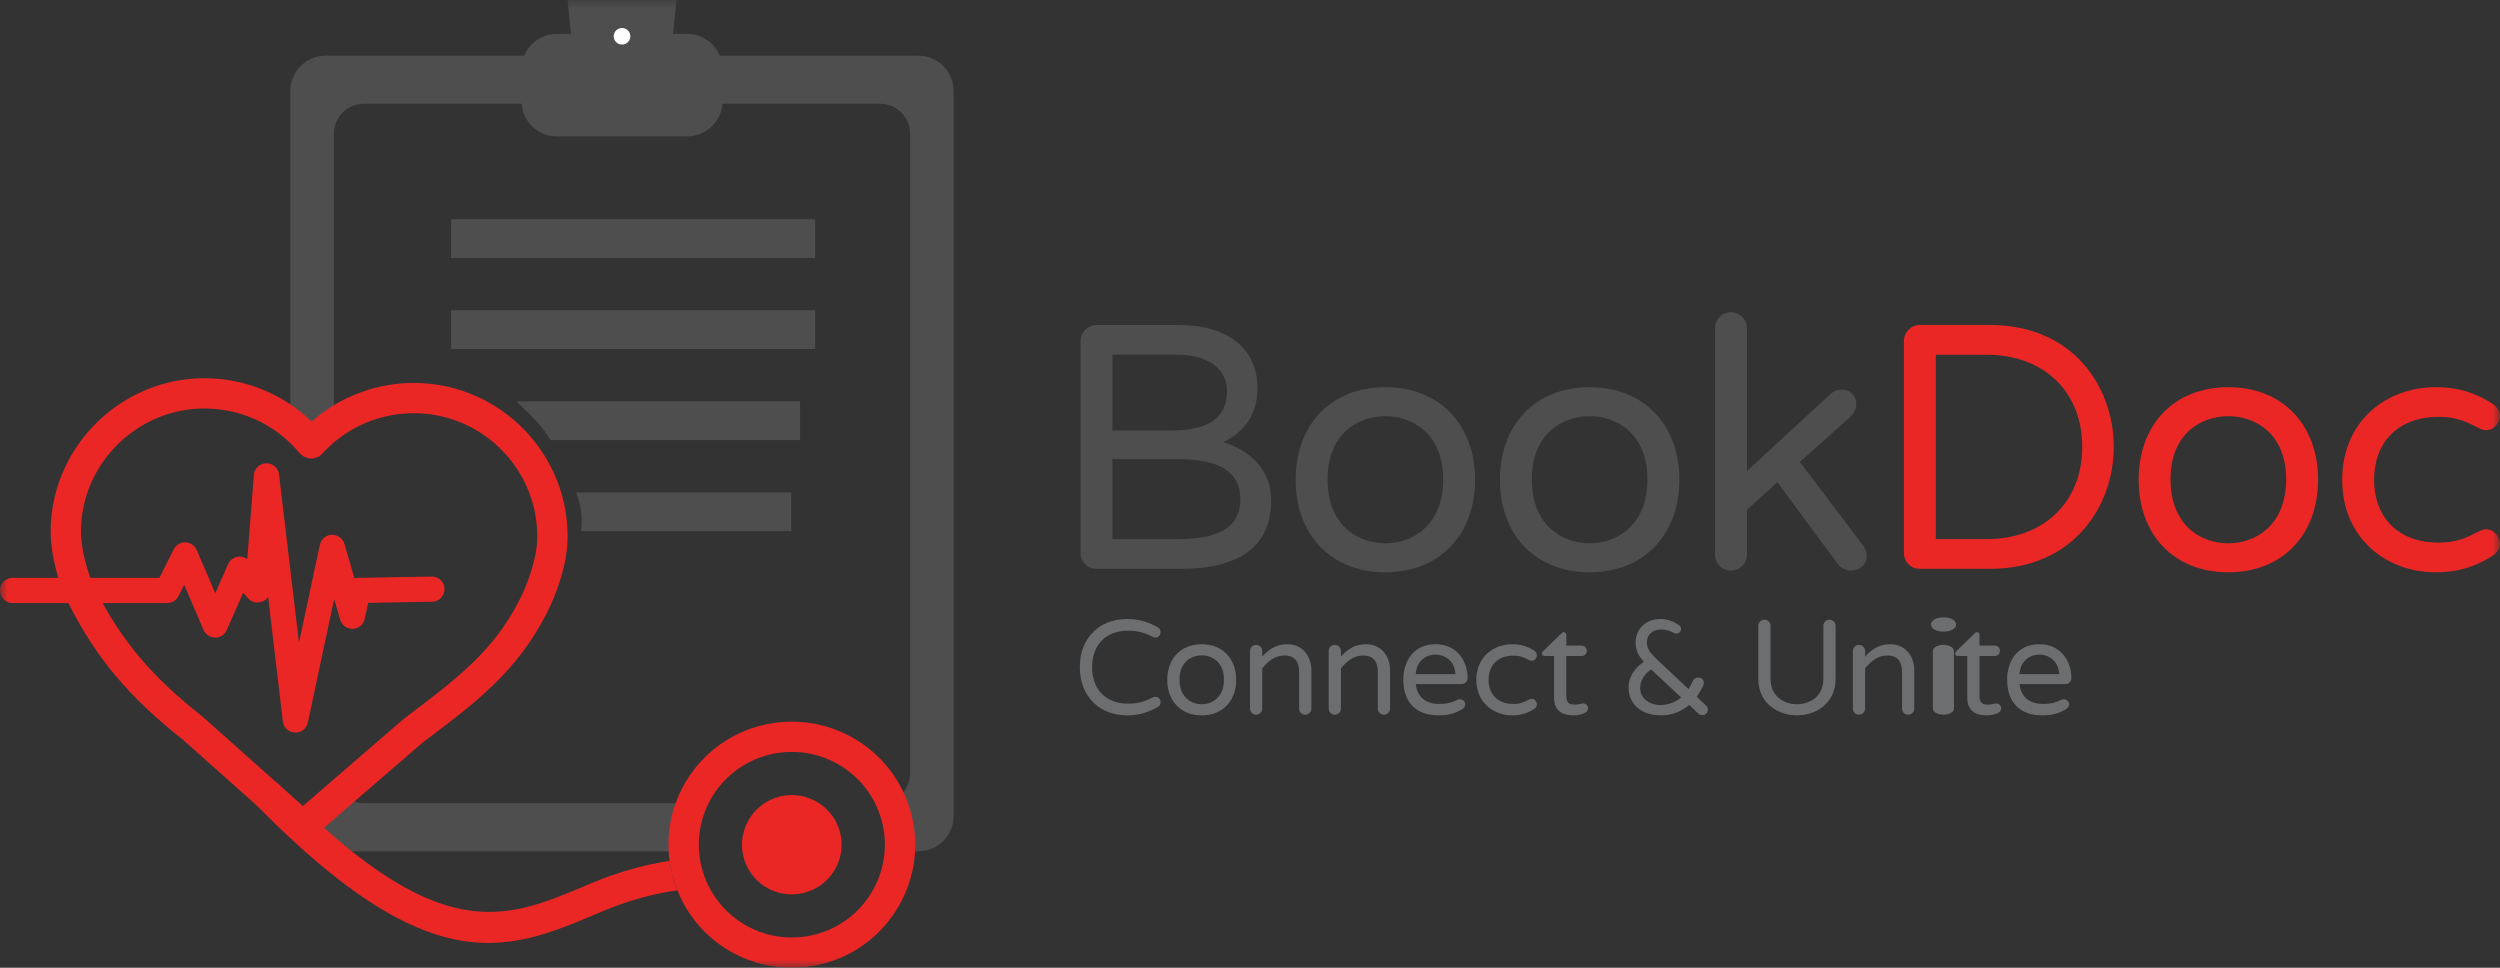 <svg width="155" height="60" viewBox="0 0 155 60" fill="none" xmlns="http://www.w3.org/2000/svg">
<rect x="0" y="0" width="155" height="60" fill="#333333" stroke="none"/>
<path fill-rule="evenodd" clip-rule="evenodd" d="M56.927 3.45H20.198C18.984 3.45 18 4.43 18 5.642V26.241C18.472 26.613 18.909 27.027 19.294 27.488C19.715 27.026 20.189 26.618 20.699 26.257V8.286C20.699 7.265 21.531 6.433 22.559 6.433H54.568C55.596 6.433 56.427 7.265 56.427 8.286V17.727V20.021V47.945C56.427 48.737 55.928 49.405 55.229 49.671C55.659 50.641 55.854 51.708 55.788 52.781H56.927C58.142 52.781 59.127 51.8 59.127 50.589V20.779V16.796V5.642C59.127 4.43 58.142 3.45 56.927 3.45Z" fill="#4E4E4E"/>
<path fill-rule="evenodd" clip-rule="evenodd" d="M42.904 49.797H22.559C21.998 49.797 21.501 49.545 21.161 49.155L18.769 51.219L18 50.535V50.589C18 51.8 18.984 52.781 20.198 52.781H42.399C42.336 51.786 42.497 50.769 42.904 49.797Z" fill="#4E4E4E"/>
<mask id="mask0_18924_2188" style="mask-type:luminance" maskUnits="userSpaceOnUse" x="0" y="0" width="155" height="60">
<path fill-rule="evenodd" clip-rule="evenodd" d="M0 60H154.992V0H0V60Z" fill="white"/>
</mask>
<g mask="url(#mask0_18924_2188)">
<path fill-rule="evenodd" clip-rule="evenodd" d="M27.968 15.994H50.539V13.591H27.968V15.994Z" fill="#4E4E4E"/>
<path fill-rule="evenodd" clip-rule="evenodd" d="M27.968 21.64H50.539V19.235H27.968V21.64Z" fill="#4E4E4E"/>
<path fill-rule="evenodd" clip-rule="evenodd" d="M36.623 54.777L36.33 54.901C31.235 57.053 27.212 58.751 17.289 48.646C16.925 48.278 16.329 48.27 15.957 48.633C15.589 48.995 15.58 49.59 15.944 49.959C22.391 56.524 26.692 58.461 30.283 58.461C32.72 58.461 34.831 57.569 37.065 56.622L37.356 56.501C39.064 55.781 40.61 55.391 41.999 55.202C41.764 54.617 41.597 54.005 41.512 53.376C40.028 53.599 38.399 54.028 36.623 54.777Z" fill="#EB2726"/>
<path fill-rule="evenodd" clip-rule="evenodd" d="M54.24 54.967C53.253 56.915 51.276 58.125 49.085 58.125C48.178 58.125 47.304 57.916 46.489 57.504C45.382 56.948 44.538 56.08 43.998 55.063C43.691 54.483 43.484 53.854 43.388 53.204C43.22 52.071 43.385 50.876 43.942 49.778C44.932 47.832 46.906 46.617 49.096 46.617C50.003 46.617 50.877 46.829 51.694 47.239C53.069 47.931 54.092 49.116 54.572 50.577C55.054 52.036 54.936 53.595 54.24 54.967ZM56.359 49.992C55.723 48.057 54.366 46.484 52.543 45.565C51.46 45.021 50.301 44.743 49.096 44.743C46.192 44.743 43.573 46.349 42.263 48.932C41.541 50.357 41.314 51.903 41.513 53.377C41.597 54.004 41.765 54.617 42 55.202C42.667 56.867 43.913 58.308 45.641 59.179C46.721 59.725 47.883 60 49.085 60C51.991 60 54.611 58.395 55.918 55.812C56.841 53.994 56.998 51.929 56.359 49.992Z" fill="#EB2726"/>
<path fill-rule="evenodd" clip-rule="evenodd" d="M46.336 50.986C45.565 52.5 46.176 54.354 47.698 55.122C49.219 55.887 51.075 55.277 51.847 53.758C52.619 52.245 52.005 50.394 50.484 49.626C48.962 48.859 47.104 49.467 46.336 50.986Z" fill="#EB2726"/>
<path fill-rule="evenodd" clip-rule="evenodd" d="M12.673 25.325C8.548 25.325 5.118 28.672 5.022 32.785C4.994 34.087 5.453 35.619 5.887 36.491C7.495 39.683 9.359 41.907 12.539 44.418C12.553 44.43 12.57 44.442 12.582 44.455L18.779 49.973L25.007 44.591C25.022 44.576 25.039 44.563 25.056 44.549C28.566 41.919 30.63 40.283 32.211 37.191C32.698 36.238 33.277 34.68 33.308 33.423C33.401 29.216 30.045 25.714 25.825 25.619C24.532 25.595 23.283 25.878 22.14 26.466C21.331 26.886 20.606 27.44 19.987 28.118C19.804 28.32 19.553 28.435 19.272 28.425C18.997 28.417 18.743 28.295 18.569 28.086C17.985 27.386 17.293 26.803 16.511 26.35C15.402 25.71 14.137 25.356 12.851 25.33C12.792 25.325 12.732 25.325 12.673 25.325ZM18.769 52.157C18.545 52.157 18.322 52.079 18.142 51.92L11.348 45.87C7.949 43.178 5.946 40.783 4.21 37.332C3.653 36.224 3.105 34.373 3.144 32.743C3.262 27.547 7.662 23.326 12.894 23.454C14.495 23.489 16.071 23.93 17.454 24.728C18.136 25.121 18.76 25.595 19.322 26.141C19.916 25.614 20.57 25.166 21.276 24.802C22.682 24.076 24.27 23.706 25.867 23.745C31.123 23.864 35.305 28.224 35.187 33.464C35.151 35.035 34.491 36.861 33.885 38.043C32.033 41.662 29.466 43.59 26.213 46.029L19.385 51.929C19.209 52.081 18.989 52.157 18.769 52.157Z" fill="#EB2726"/>
<path fill-rule="evenodd" clip-rule="evenodd" d="M34.129 27.286H49.605V24.882H32.001C32.756 25.578 33.624 26.388 34.129 27.286Z" fill="#4E4E4E"/>
<path fill-rule="evenodd" clip-rule="evenodd" d="M36.02 32.932H49.056V30.531H35.711C35.9 30.933 36.076 31.728 36.06 32.348C36.056 32.542 36.042 32.736 36.02 32.932Z" fill="#4E4E4E"/>
<path fill-rule="evenodd" clip-rule="evenodd" d="M44.797 6.264C44.797 7.476 43.812 8.457 42.597 8.457H34.533C33.319 8.457 32.335 7.476 32.335 6.264V4.29C32.335 3.079 33.319 2.099 34.533 2.099H42.597C43.812 2.099 44.797 3.079 44.797 4.29V6.264Z" fill="#4E4E4E"/>
<path fill-rule="evenodd" clip-rule="evenodd" d="M41.505 4.291H35.625L35.188 0H41.944L41.505 4.291Z" fill="#4E4E4E"/>
<path fill-rule="evenodd" clip-rule="evenodd" d="M18.318 45.42H18.282C17.899 45.402 17.585 45.112 17.539 44.732L16.623 37.004C16.526 37.148 16.384 37.262 16.21 37.318C15.91 37.417 15.58 37.323 15.371 37.084L15.079 36.745L14.058 39.062C13.932 39.347 13.649 39.536 13.337 39.53C13.025 39.528 12.743 39.341 12.621 39.056L11.419 36.259L11.069 36.958C10.936 37.223 10.665 37.39 10.369 37.39H0.783C0.351 37.39 0 37.041 0 36.608C0 36.177 0.351 35.827 0.783 35.827H9.883L10.774 34.054C10.912 33.783 11.182 33.616 11.496 33.624C11.802 33.633 12.075 33.821 12.194 34.097L13.348 36.782L14.144 34.975C14.253 34.728 14.478 34.556 14.745 34.517C14.957 34.484 15.165 34.541 15.332 34.665L15.742 29.446C15.771 29.043 16.102 28.734 16.506 28.724C16.914 28.713 17.25 29.017 17.3 29.415L18.537 39.849L19.833 33.776C19.908 33.425 20.211 33.169 20.571 33.157C20.927 33.147 21.252 33.375 21.353 33.718L21.976 35.858C22.037 35.839 22.109 35.83 22.175 35.827L26.762 35.747H26.776C27.203 35.747 27.554 36.085 27.561 36.51C27.569 36.944 27.222 37.3 26.791 37.306L22.826 37.378L22.611 38.372C22.536 38.723 22.231 38.976 21.873 38.988C21.514 38.992 21.192 38.771 21.092 38.426L20.717 37.141L19.085 44.804C19.007 45.164 18.687 45.42 18.318 45.42Z" fill="#EB2726"/>
<path fill-rule="evenodd" clip-rule="evenodd" d="M39.082 2.249C39.082 2.535 38.851 2.763 38.566 2.763C38.281 2.763 38.05 2.535 38.05 2.249C38.05 1.965 38.281 1.736 38.566 1.736C38.851 1.736 39.082 1.965 39.082 2.249Z" fill="#FEFEFE"/>
<path fill-rule="evenodd" clip-rule="evenodd" d="M76.9 30.934C76.9 29.224 75.554 28.466 73.056 28.466H68.972V33.425H73.034C76.009 33.425 76.9 32.407 76.9 30.934ZM72.947 21.991H68.972V26.691H72.577C75.315 26.691 76.075 25.63 76.075 24.222C76.075 22.88 74.924 21.991 72.947 21.991ZM78.812 31.022C78.812 33.555 77.248 35.266 73.229 35.266H67.972C67.429 35.266 66.995 34.833 66.995 34.292V21.148C66.995 20.606 67.429 20.152 67.972 20.152H73.099C76.271 20.152 77.965 21.732 77.965 24.07C77.965 25.867 76.944 26.907 75.836 27.405C77.4 27.903 78.812 29.029 78.812 31.022Z" fill="#4E4E4E"/>
<path fill-rule="evenodd" clip-rule="evenodd" d="M89.478 29.722C89.478 26.863 87.544 25.803 85.893 25.803C84.221 25.803 82.309 26.863 82.309 29.722C82.309 32.602 84.221 33.686 85.893 33.686C87.544 33.686 89.478 32.602 89.478 29.722ZM91.455 29.744C91.455 33.165 89.239 35.482 85.893 35.482C82.527 35.482 80.332 33.165 80.332 29.744C80.332 26.322 82.527 24.006 85.893 24.006C89.239 24.006 91.455 26.322 91.455 29.744Z" fill="#4E4E4E"/>
<path fill-rule="evenodd" clip-rule="evenodd" d="M102.142 29.722C102.142 26.863 100.208 25.803 98.558 25.803C96.885 25.803 94.974 26.863 94.974 29.722C94.974 32.602 96.885 33.686 98.558 33.686C100.208 33.686 102.142 32.602 102.142 29.722ZM104.119 29.744C104.119 33.165 101.903 35.482 98.558 35.482C95.192 35.482 92.997 33.165 92.997 29.744C92.997 26.322 95.192 24.006 98.558 24.006C101.903 24.006 104.119 26.322 104.119 29.744Z" fill="#4E4E4E"/>
<path fill-rule="evenodd" clip-rule="evenodd" d="M115.74 34.421C115.74 35.007 115.328 35.374 114.741 35.374C114.437 35.374 114.133 35.201 113.937 34.963L110.201 29.896L108.311 31.607V34.4C108.311 34.941 107.856 35.374 107.312 35.374C106.769 35.374 106.334 34.941 106.334 34.4V20.346C106.334 19.805 106.769 19.35 107.312 19.35C107.856 19.35 108.311 19.805 108.311 20.346V29.203L113.482 24.438C113.655 24.287 113.872 24.157 114.133 24.157C114.872 24.157 115.089 24.677 115.089 25.109C115.089 25.284 115.024 25.543 114.72 25.846L111.591 28.639L115.524 33.836C115.653 34.011 115.74 34.205 115.74 34.421Z" fill="#4E4E4E"/>
<path fill-rule="evenodd" clip-rule="evenodd" d="M129.099 27.709C129.099 24.331 126.775 21.992 123.148 21.992H120.019V33.425H123.148C126.775 33.425 129.099 31.086 129.099 27.709ZM131.054 27.709C131.054 31.346 128.579 35.266 123.387 35.266H119.02C118.477 35.266 118.042 34.833 118.042 34.291V21.147C118.042 20.605 118.477 20.151 119.02 20.151H123.387C128.579 20.151 131.054 24.049 131.054 27.709Z" fill="#EB2726"/>
<path fill-rule="evenodd" clip-rule="evenodd" d="M141.742 29.722C141.742 26.863 139.808 25.803 138.157 25.803C136.485 25.803 134.573 26.863 134.573 29.722C134.573 32.602 136.485 33.686 138.157 33.686C139.808 33.686 141.742 32.602 141.742 29.722ZM143.719 29.744C143.719 33.165 141.503 35.482 138.157 35.482C134.791 35.482 132.597 33.165 132.597 29.744C132.597 26.322 134.791 24.006 138.157 24.006C141.503 24.006 143.719 26.322 143.719 29.744Z" fill="#EB2726"/>
<path fill-rule="evenodd" clip-rule="evenodd" d="M154.992 33.685C154.992 34.01 154.819 34.27 154.557 34.443C153.819 34.919 152.733 35.482 151.016 35.482C147.932 35.482 145.217 33.361 145.217 29.744C145.217 26.127 147.932 24.005 151.016 24.005C152.733 24.005 153.819 24.569 154.557 25.046C154.819 25.218 154.992 25.477 154.992 25.802C154.992 26.214 154.622 26.669 154.166 26.669C153.993 26.669 153.884 26.648 153.689 26.539C152.929 26.149 152.321 25.846 151.19 25.846C148.671 25.846 147.193 27.427 147.193 29.744C147.193 32.061 148.671 33.642 151.19 33.642C152.321 33.642 152.929 33.339 153.689 32.949C153.884 32.841 153.993 32.819 154.166 32.819C154.622 32.819 154.992 33.274 154.992 33.685Z" fill="#EB2726"/>
<path fill-rule="evenodd" clip-rule="evenodd" d="M71.958 43.537C71.95 43.695 71.884 43.778 71.775 43.837C71.257 44.128 70.689 44.352 69.871 44.352C68.21 44.352 66.949 43.221 66.949 41.364C66.949 39.508 68.21 38.377 69.871 38.377C70.689 38.377 71.257 38.601 71.775 38.892C71.884 38.951 71.95 39.034 71.958 39.192C71.967 39.367 71.833 39.526 71.625 39.526C71.583 39.526 71.524 39.517 71.475 39.492C71.031 39.259 70.597 39.101 69.947 39.101C68.469 39.101 67.709 40.083 67.709 41.364C67.709 42.646 68.469 43.627 69.947 43.627C70.597 43.627 71.031 43.47 71.475 43.237C71.524 43.212 71.583 43.203 71.625 43.203C71.833 43.203 71.967 43.362 71.958 43.537Z" fill="#6C6E70"/>
<path fill-rule="evenodd" clip-rule="evenodd" d="M75.885 42.138C75.885 41.04 75.142 40.632 74.508 40.632C73.865 40.632 73.13 41.04 73.13 42.138C73.13 43.245 73.865 43.661 74.508 43.661C75.142 43.661 75.885 43.245 75.885 42.138ZM76.645 42.147C76.645 43.462 75.794 44.353 74.508 44.353C73.214 44.353 72.37 43.462 72.37 42.147C72.37 40.832 73.214 39.941 74.508 39.941C75.794 39.941 76.645 40.832 76.645 42.147Z" fill="#6C6E70"/>
<path fill-rule="evenodd" clip-rule="evenodd" d="M81.307 41.572V43.936C81.307 44.144 81.132 44.311 80.923 44.311C80.714 44.311 80.547 44.144 80.547 43.936V41.656C80.547 41.023 80.28 40.641 79.629 40.641C79.028 40.641 78.593 41.023 78.259 41.44V43.936C78.259 44.144 78.084 44.311 77.876 44.311C77.666 44.311 77.5 44.144 77.5 43.936V40.366C77.5 40.149 77.666 39.983 77.876 39.983C78.084 39.983 78.259 40.149 78.259 40.366V40.706C78.61 40.324 79.069 39.941 79.813 39.941C80.764 39.941 81.307 40.682 81.307 41.572Z" fill="#6C6E70"/>
<path fill-rule="evenodd" clip-rule="evenodd" d="M86.185 41.572V43.936C86.185 44.144 86.01 44.311 85.802 44.311C85.593 44.311 85.425 44.144 85.425 43.936V41.656C85.425 41.023 85.158 40.641 84.507 40.641C83.906 40.641 83.472 41.023 83.138 41.44V43.936C83.138 44.144 82.962 44.311 82.754 44.311C82.545 44.311 82.379 44.144 82.379 43.936V40.366C82.379 40.149 82.545 39.983 82.754 39.983C82.962 39.983 83.138 40.149 83.138 40.366V40.706C83.488 40.324 83.948 39.941 84.691 39.941C85.642 39.941 86.185 40.682 86.185 41.572Z" fill="#6C6E70"/>
<path fill-rule="evenodd" clip-rule="evenodd" d="M87.775 41.797H90.237C90.187 40.932 89.536 40.582 89.002 40.582C88.468 40.582 87.824 40.932 87.775 41.797ZM90.847 43.678C90.847 43.811 90.746 43.919 90.63 43.986C90.262 44.194 89.896 44.352 89.168 44.352C87.807 44.352 87.006 43.545 87.006 42.147C87.006 41.023 87.615 39.941 89.002 39.941C90.287 39.941 90.989 40.932 90.989 42.038C90.989 42.247 90.838 42.413 90.605 42.413H87.775C87.858 43.162 88.333 43.644 89.235 43.644C89.736 43.644 90.053 43.545 90.363 43.386C90.413 43.361 90.455 43.353 90.512 43.353C90.688 43.353 90.847 43.487 90.847 43.678Z" fill="#6C6E70"/>
<path fill-rule="evenodd" clip-rule="evenodd" d="M95.289 43.661C95.289 43.786 95.222 43.886 95.122 43.953C94.838 44.137 94.421 44.353 93.761 44.353C92.576 44.353 91.532 43.536 91.532 42.147C91.532 40.757 92.576 39.941 93.761 39.941C94.421 39.941 94.838 40.157 95.122 40.341C95.222 40.407 95.289 40.508 95.289 40.632C95.289 40.791 95.147 40.965 94.972 40.965C94.905 40.965 94.863 40.956 94.788 40.915C94.495 40.765 94.262 40.649 93.828 40.649C92.86 40.649 92.292 41.256 92.292 42.147C92.292 43.038 92.86 43.644 93.828 43.644C94.262 43.644 94.495 43.529 94.788 43.378C94.863 43.336 94.905 43.329 94.972 43.329C95.147 43.329 95.289 43.503 95.289 43.661Z" fill="#6C6E70"/>
<path fill-rule="evenodd" clip-rule="evenodd" d="M98.456 43.911C98.456 44.053 98.38 44.143 98.263 44.202C98.063 44.294 97.838 44.353 97.571 44.353C97.178 44.353 96.351 44.285 96.351 43.253V40.673H95.759C95.667 40.673 95.6 40.608 95.6 40.515C95.6 40.466 95.625 40.415 95.676 40.374L96.811 39.267C96.836 39.242 96.886 39.192 96.953 39.192C97.044 39.192 97.112 39.267 97.112 39.358V40.025H98.055C98.238 40.025 98.38 40.166 98.38 40.349C98.38 40.532 98.238 40.673 98.055 40.673H97.112V43.187C97.112 43.678 97.445 43.686 97.654 43.686C97.922 43.686 98.013 43.611 98.155 43.611C98.305 43.611 98.456 43.736 98.456 43.911Z" fill="#6C6E70"/>
<path fill-rule="evenodd" clip-rule="evenodd" d="M102.374 41.506C102.073 41.706 101.689 42.089 101.689 42.663C101.689 43.287 102.249 43.711 102.949 43.711C103.492 43.711 103.918 43.504 104.236 43.245L102.374 41.506ZM105.755 43.728C105.839 43.803 105.889 43.869 105.889 43.994C105.889 44.169 105.763 44.336 105.546 44.336C105.438 44.336 105.371 44.31 105.287 44.235L104.728 43.703C104.277 44.087 103.693 44.352 103.017 44.352C101.539 44.352 100.971 43.462 100.971 42.637C100.971 41.78 101.589 41.247 101.915 41.04C101.622 40.69 101.405 40.357 101.405 39.833C101.405 39.051 101.99 38.377 102.966 38.377C103.392 38.377 103.776 38.542 104.077 38.743C104.152 38.784 104.227 38.884 104.227 38.993C104.227 39.142 104.102 39.284 103.935 39.284C103.885 39.284 103.835 39.267 103.785 39.243C103.568 39.126 103.309 39.026 102.999 39.026C102.415 39.026 102.107 39.408 102.107 39.791C102.107 40.291 102.341 40.516 102.941 41.081L104.686 42.721C104.811 42.538 104.895 42.355 104.962 42.213C105.012 42.096 105.145 42.006 105.287 42.006C105.488 42.006 105.638 42.147 105.638 42.346C105.638 42.405 105.621 42.463 105.596 42.514C105.488 42.746 105.346 42.987 105.196 43.196L105.755 43.728Z" fill="#6C6E70"/>
<path fill-rule="evenodd" clip-rule="evenodd" d="M113.807 38.801V42.089C113.807 43.653 112.53 44.352 111.411 44.352C110.292 44.352 109.015 43.653 109.015 42.089V38.801C109.015 38.593 109.181 38.419 109.391 38.419C109.6 38.419 109.774 38.593 109.774 38.801V42.113C109.774 43.154 110.593 43.662 111.411 43.662C112.229 43.662 113.047 43.154 113.047 42.113V38.801C113.047 38.593 113.214 38.419 113.424 38.419C113.632 38.419 113.807 38.593 113.807 38.801Z" fill="#6C6E70"/>
<path fill-rule="evenodd" clip-rule="evenodd" d="M118.685 41.572V43.936C118.685 44.144 118.51 44.311 118.302 44.311C118.092 44.311 117.925 44.144 117.925 43.936V41.656C117.925 41.023 117.658 40.641 117.007 40.641C116.406 40.641 115.971 41.023 115.638 41.44V43.936C115.638 44.144 115.462 44.311 115.254 44.311C115.045 44.311 114.879 44.144 114.879 43.936V40.366C114.879 40.149 115.045 39.983 115.254 39.983C115.462 39.983 115.638 40.149 115.638 40.366V40.706C115.988 40.324 116.448 39.941 117.191 39.941C118.142 39.941 118.685 40.682 118.685 41.572Z" fill="#6C6E70"/>
<path fill-rule="evenodd" clip-rule="evenodd" d="M121.147 40.366V43.936C121.147 44.144 120.859 44.31 120.486 44.31C120.127 44.31 119.837 44.144 119.837 43.936V40.366C119.837 40.149 120.127 39.983 120.486 39.983C120.859 39.983 121.147 40.149 121.147 40.366ZM121.276 38.735C121.276 38.967 120.945 39.159 120.543 39.159H120.456C120.054 39.159 119.724 38.967 119.724 38.735V38.702C119.724 38.468 120.054 38.278 120.456 38.278H120.543C120.945 38.278 121.276 38.468 121.276 38.702V38.735Z" fill="#6C6E70"/>
<path fill-rule="evenodd" clip-rule="evenodd" d="M124.074 43.911C124.074 44.053 123.998 44.143 123.881 44.202C123.681 44.294 123.455 44.353 123.189 44.353C122.796 44.353 121.97 44.285 121.97 43.253V40.673H121.376C121.285 40.673 121.218 40.608 121.218 40.515C121.218 40.466 121.243 40.415 121.293 40.374L122.429 39.267C122.454 39.242 122.504 39.192 122.57 39.192C122.662 39.192 122.73 39.267 122.73 39.358V40.025H123.672C123.856 40.025 123.998 40.166 123.998 40.349C123.998 40.532 123.856 40.673 123.672 40.673H122.73V43.187C122.73 43.678 123.062 43.686 123.272 43.686C123.539 43.686 123.63 43.611 123.773 43.611C123.923 43.611 124.074 43.736 124.074 43.911Z" fill="#6C6E70"/>
<path fill-rule="evenodd" clip-rule="evenodd" d="M125.211 41.797H127.673C127.623 40.932 126.972 40.582 126.438 40.582C125.904 40.582 125.261 40.932 125.211 41.797ZM128.283 43.678C128.283 43.811 128.182 43.919 128.066 43.986C127.698 44.194 127.332 44.352 126.604 44.352C125.243 44.352 124.442 43.545 124.442 42.147C124.442 41.023 125.051 39.941 126.438 39.941C127.724 39.941 128.425 40.932 128.425 42.038C128.425 42.247 128.274 42.413 128.041 42.413H125.211C125.294 43.162 125.77 43.644 126.671 43.644C127.172 43.644 127.489 43.545 127.799 43.386C127.849 43.361 127.891 43.353 127.948 43.353C128.124 43.353 128.283 43.487 128.283 43.678Z" fill="#6C6E70"/>
</g>
</svg>
